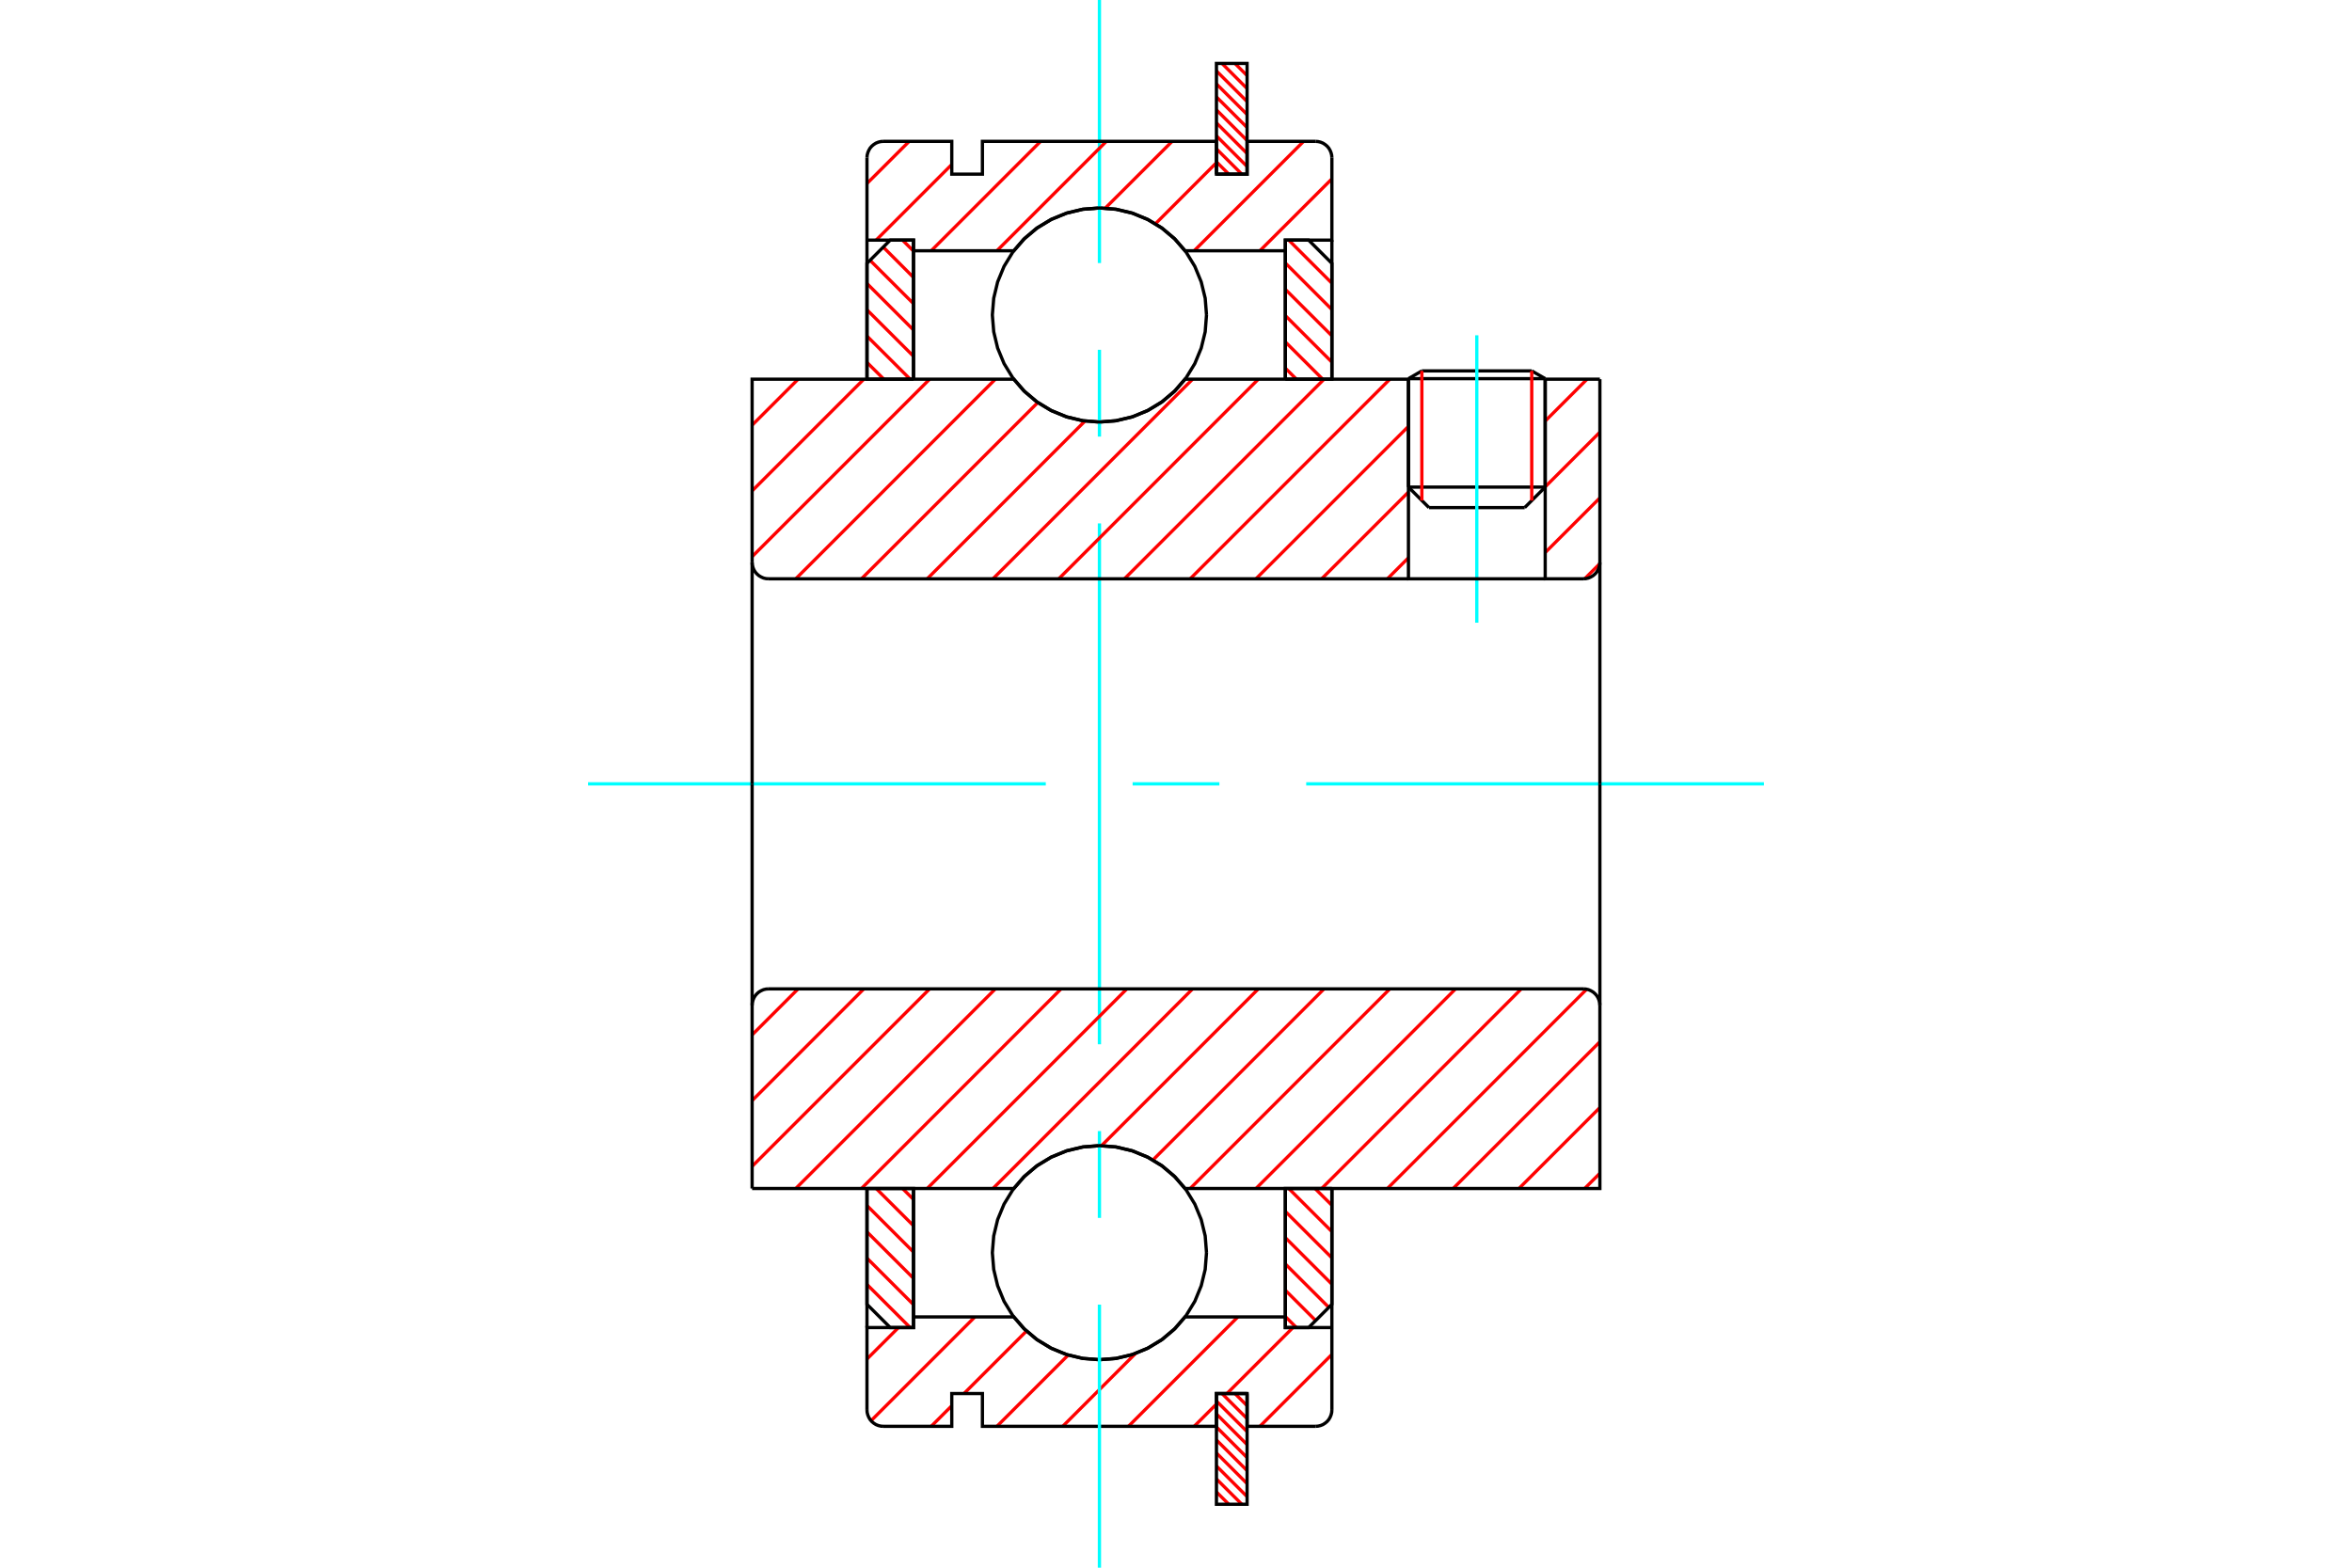 <?xml version="1.0" standalone="no"?>
<!DOCTYPE svg PUBLIC "-//W3C//DTD SVG 1.1//EN"
	"http://www.w3.org/Graphics/SVG/1.1/DTD/svg11.dtd">
<svg xmlns="http://www.w3.org/2000/svg" height="100%" width="100%" viewBox="0 0 36000 24000">
	<rect x="-1800" y="-1200" width="39600" height="26400" style="fill:#FFF"/>
	<g style="fill:none; fill-rule:evenodd" transform="matrix(1 0 0 1 0 0)">
		<g style="fill:none; stroke:#000; stroke-width:50; shape-rendering:geometricPrecision">
			<line x1="23651" y1="5797" x2="21558" y2="5797"/>
			<line x1="21763" y1="5678" x2="23445" y2="5678"/>
			<line x1="21558" y1="7457" x2="23651" y2="7457"/>
			<line x1="23337" y1="7771" x2="21872" y2="7771"/>
			<line x1="21763" y1="5678" x2="21558" y2="5797"/>
			<line x1="23651" y1="5797" x2="23445" y2="5678"/>
			<line x1="23337" y1="7771" x2="23651" y2="7457"/>
			<line x1="21558" y1="7457" x2="21872" y2="7771"/>
			<line x1="21558" y1="5797" x2="21558" y2="7457"/>
			<line x1="23651" y1="7457" x2="23651" y2="5797"/>
		</g>
		<g style="fill:none; stroke:#0FF; stroke-width:50; shape-rendering:geometricPrecision">
			<line x1="22604" y1="9533" x2="22604" y2="5133"/>
		</g>
		<g style="fill:none; stroke:#F00; stroke-width:50; shape-rendering:geometricPrecision">
			<line x1="23445" y1="5678" x2="23445" y2="7663"/>
			<line x1="21763" y1="7663" x2="21763" y2="5678"/>
			<line x1="18902" y1="21334" x2="19088" y2="21520"/>
			<line x1="18704" y1="21334" x2="19088" y2="21718"/>
			<line x1="18619" y1="21449" x2="19088" y2="21917"/>
			<line x1="18619" y1="21647" x2="19088" y2="22116"/>
			<line x1="18619" y1="21846" x2="19088" y2="22315"/>
			<line x1="18619" y1="22045" x2="19088" y2="22514"/>
			<line x1="18619" y1="22244" x2="19088" y2="22713"/>
			<line x1="18619" y1="22443" x2="19088" y2="22912"/>
			<line x1="18619" y1="22642" x2="19007" y2="23029"/>
			<line x1="18619" y1="22841" x2="18808" y2="23029"/>
		</g>
		<g style="fill:none; stroke:#000; stroke-width:50; shape-rendering:geometricPrecision">
			<polyline points="19088,21334 19088,23029 18971,23029 18737,23029 18619,23029 18619,21334 19088,21334"/>
		</g>
		<g style="fill:none; stroke:#0FF; stroke-width:50; shape-rendering:geometricPrecision">
			<line x1="9001" y1="12000" x2="16007" y2="12000"/>
			<line x1="17336" y1="12000" x2="18664" y2="12000"/>
			<line x1="19993" y1="12000" x2="26999" y2="12000"/>
		</g>
		<g style="fill:none; stroke:#F00; stroke-width:50; shape-rendering:geometricPrecision">
			<line x1="18902" y1="971" x2="19088" y2="1157"/>
			<line x1="18704" y1="971" x2="19088" y2="1356"/>
			<line x1="18619" y1="1086" x2="19088" y2="1555"/>
			<line x1="18619" y1="1285" x2="19088" y2="1753"/>
			<line x1="18619" y1="1484" x2="19088" y2="1952"/>
			<line x1="18619" y1="1682" x2="19088" y2="2151"/>
			<line x1="18619" y1="1881" x2="19088" y2="2350"/>
			<line x1="18619" y1="2080" x2="19088" y2="2549"/>
			<line x1="18619" y1="2279" x2="19007" y2="2666"/>
			<line x1="18619" y1="2478" x2="18808" y2="2666"/>
		</g>
		<g style="fill:none; stroke:#000; stroke-width:50; shape-rendering:geometricPrecision">
			<polyline points="18619,2666 18619,971 18737,971 18971,971 19088,971 19088,2666 18619,2666"/>
		</g>
		<g style="fill:none; stroke:#F00; stroke-width:50; shape-rendering:geometricPrecision">
			<line x1="13270" y1="19664" x2="13931" y2="20324"/>
			<line x1="13270" y1="19261" x2="13982" y2="19973"/>
			<line x1="13270" y1="18859" x2="13982" y2="19570"/>
			<line x1="13270" y1="18456" x2="13982" y2="19168"/>
			<line x1="13411" y1="18195" x2="13982" y2="18765"/>
			<line x1="13814" y1="18195" x2="13982" y2="18363"/>
		</g>
		<g style="fill:none; stroke:#000; stroke-width:50; shape-rendering:geometricPrecision">
			<polyline points="13270,18195 13270,19968 13626,20324 13982,20324 13982,18195 13270,18195"/>
		</g>
		<g style="fill:none; stroke:#F00; stroke-width:50; shape-rendering:geometricPrecision">
			<line x1="13270" y1="5548" x2="13528" y2="5805"/>
			<line x1="13270" y1="5145" x2="13931" y2="5805"/>
			<line x1="13270" y1="4743" x2="13982" y2="5454"/>
			<line x1="13270" y1="4340" x2="13982" y2="5052"/>
			<line x1="13317" y1="3985" x2="13982" y2="4649"/>
			<line x1="13519" y1="3783" x2="13982" y2="4247"/>
			<line x1="13814" y1="3676" x2="13982" y2="3844"/>
		</g>
		<g style="fill:none; stroke:#000; stroke-width:50; shape-rendering:geometricPrecision">
			<polyline points="13982,5805 13982,3676 13626,3676 13270,4032 13270,5805 13982,5805"/>
		</g>
		<g style="fill:none; stroke:#F00; stroke-width:50; shape-rendering:geometricPrecision">
			<line x1="20128" y1="18195" x2="20386" y2="18452"/>
			<line x1="19726" y1="18195" x2="20386" y2="18855"/>
			<line x1="19674" y1="18546" x2="20386" y2="19257"/>
			<line x1="19674" y1="18948" x2="20386" y2="19660"/>
			<line x1="19674" y1="19351" x2="20339" y2="20015"/>
			<line x1="19674" y1="19753" x2="20138" y2="20217"/>
			<line x1="19674" y1="20156" x2="19843" y2="20324"/>
		</g>
		<g style="fill:none; stroke:#000; stroke-width:50; shape-rendering:geometricPrecision">
			<polyline points="20386,18195 20386,19968 20030,20324 19674,20324 19674,18195 20386,18195"/>
		</g>
		<g style="fill:none; stroke:#F00; stroke-width:50; shape-rendering:geometricPrecision">
			<line x1="19726" y1="3676" x2="20386" y2="4336"/>
			<line x1="19674" y1="4027" x2="20386" y2="4739"/>
			<line x1="19674" y1="4430" x2="20386" y2="5141"/>
			<line x1="19674" y1="4832" x2="20386" y2="5544"/>
			<line x1="19674" y1="5235" x2="20245" y2="5805"/>
			<line x1="19674" y1="5637" x2="19843" y2="5805"/>
		</g>
		<g style="fill:none; stroke:#000; stroke-width:50; shape-rendering:geometricPrecision">
			<polyline points="19674,5805 19674,3676 20030,3676 20386,4032 20386,5805 19674,5805"/>
			<polyline points="18467,4822 18447,4566 18386,4316 18288,4078 18154,3859 17987,3663 17791,3496 17572,3362 17334,3264 17084,3204 16828,3184 16572,3204 16322,3264 16084,3362 15865,3496 15669,3663 15502,3859 15368,4078 15270,4316 15210,4566 15189,4822 15210,5079 15270,5329 15368,5566 15502,5785 15669,5981 15865,6148 16084,6282 16322,6381 16572,6441 16828,6461 17084,6441 17334,6381 17572,6282 17791,6148 17987,5981 18154,5785 18288,5566 18386,5329 18447,5079 18467,4822"/>
			<polyline points="18467,19178 18447,18921 18386,18671 18288,18434 18154,18215 17987,18019 17791,17852 17572,17718 17334,17619 17084,17559 16828,17539 16572,17559 16322,17619 16084,17718 15865,17852 15669,18019 15502,18215 15368,18434 15270,18671 15210,18921 15189,19178 15210,19434 15270,19684 15368,19922 15502,20141 15669,20337 15865,20504 16084,20638 16322,20736 16572,20796 16828,20816 17084,20796 17334,20736 17572,20638 17791,20504 17987,20337 18154,20141 18288,19922 18386,19684 18447,19434 18467,19178"/>
		</g>
		<g style="fill:none; stroke:#F00; stroke-width:50; shape-rendering:geometricPrecision">
			<line x1="20386" y1="20735" x2="19284" y2="21836"/>
			<line x1="19790" y1="20324" x2="18780" y2="21334"/>
			<line x1="18619" y1="21495" x2="18278" y2="21836"/>
			<line x1="18947" y1="20161" x2="17272" y2="21836"/>
			<line x1="17382" y1="20719" x2="16266" y2="21836"/>
			<line x1="16350" y1="20745" x2="15259" y2="21836"/>
			<line x1="15712" y1="20377" x2="14755" y2="21334"/>
			<line x1="14568" y1="21521" x2="14253" y2="21836"/>
			<line x1="14922" y1="20161" x2="13333" y2="21750"/>
			<line x1="13752" y1="20324" x2="13270" y2="20806"/>
		</g>
		<g style="fill:none; stroke:#000; stroke-width:50; shape-rendering:geometricPrecision">
			<polyline points="20386,18195 20386,20324 20386,21585"/>
			<polyline points="20135,21836 20174,21833 20212,21824 20249,21809 20282,21788 20312,21763 20338,21733 20358,21699 20373,21663 20383,21624 20386,21585"/>
			<polyline points="20135,21836 19088,21836 19088,21334 18619,21334 18619,21836 15037,21836 15037,21334 14568,21334 14568,21836 13521,21836"/>
			<polyline points="13270,21585 13273,21624 13283,21663 13298,21699 13318,21733 13344,21763 13374,21788 13407,21809 13444,21824 13482,21833 13521,21836"/>
			<polyline points="13270,21585 13270,20324 13982,20324 13982,20161 13982,18195"/>
			<polyline points="13982,20161 15517,20161 15684,20351 15878,20513 16095,20643 16330,20739 16576,20797 16828,20816 17080,20797 17327,20739 17561,20643 17778,20513 17972,20351 18139,20161 19674,20161 19674,18195"/>
			<polyline points="19674,20161 19674,20324 20386,20324"/>
			<line x1="13270" y1="20324" x2="13270" y2="18195"/>
		</g>
		<g style="fill:none; stroke:#0FF; stroke-width:50; shape-rendering:geometricPrecision">
			<line x1="16828" y1="24000" x2="16828" y2="19973"/>
			<line x1="16828" y1="18645" x2="16828" y2="17316"/>
			<line x1="16828" y1="15987" x2="16828" y2="8013"/>
			<line x1="16828" y1="6684" x2="16828" y2="5355"/>
			<line x1="16828" y1="4027" x2="16828" y2="0"/>
		</g>
		<g style="fill:none; stroke:#F00; stroke-width:50; shape-rendering:geometricPrecision">
			<line x1="20386" y1="2738" x2="19284" y2="3839"/>
			<line x1="19953" y1="2164" x2="18278" y2="3839"/>
			<line x1="18619" y1="2491" x2="17685" y2="3426"/>
			<line x1="17941" y1="2164" x2="16918" y2="3186"/>
			<line x1="16934" y1="2164" x2="15259" y2="3839"/>
			<line x1="15928" y1="2164" x2="14253" y2="3839"/>
			<line x1="14568" y1="2518" x2="13410" y2="3676"/>
			<line x1="13916" y1="2164" x2="13270" y2="2809"/>
		</g>
		<g style="fill:none; stroke:#000; stroke-width:50; shape-rendering:geometricPrecision">
			<polyline points="13270,5805 13270,3676 13270,2415"/>
			<polyline points="13521,2164 13482,2167 13444,2176 13407,2191 13374,2212 13344,2237 13318,2267 13298,2301 13283,2337 13273,2376 13270,2415"/>
			<polyline points="13521,2164 14568,2164 14568,2666 15037,2666 15037,2164 18619,2164 18619,2666 19088,2666 19088,2164 20135,2164"/>
			<polyline points="20386,2415 20383,2376 20373,2337 20358,2301 20338,2267 20312,2237 20282,2212 20249,2191 20212,2176 20174,2167 20135,2164"/>
			<polyline points="20386,2415 20386,3676 19674,3676 19674,3839 19674,5805"/>
			<polyline points="19674,3839 18139,3839 17972,3649 17778,3487 17561,3357 17327,3261 17080,3203 16828,3184 16576,3203 16330,3261 16095,3357 15878,3487 15684,3649 15517,3839 13982,3839 13982,5805"/>
			<polyline points="13982,3839 13982,3676 13270,3676"/>
			<line x1="20386" y1="3676" x2="20386" y2="5805"/>
		</g>
		<g style="fill:none; stroke:#F00; stroke-width:50; shape-rendering:geometricPrecision">
			<line x1="24488" y1="17962" x2="24255" y2="18195"/>
			<line x1="24488" y1="16956" x2="23249" y2="18195"/>
			<line x1="24488" y1="15949" x2="22242" y2="18195"/>
			<line x1="24286" y1="15144" x2="21236" y2="18195"/>
			<line x1="23285" y1="15139" x2="20230" y2="18195"/>
			<line x1="22279" y1="15139" x2="19224" y2="18195"/>
			<line x1="21273" y1="15139" x2="18217" y2="18195"/>
			<line x1="20266" y1="15139" x2="17646" y2="17759"/>
			<line x1="19260" y1="15139" x2="16859" y2="17540"/>
			<line x1="18254" y1="15139" x2="15198" y2="18195"/>
			<line x1="17248" y1="15139" x2="14192" y2="18195"/>
			<line x1="16241" y1="15139" x2="13186" y2="18195"/>
			<line x1="15235" y1="15139" x2="12180" y2="18195"/>
			<line x1="14229" y1="15139" x2="11512" y2="17856"/>
			<line x1="13222" y1="15139" x2="11512" y2="16849"/>
			<line x1="12216" y1="15139" x2="11512" y2="15843"/>
		</g>
		<g style="fill:none; stroke:#000; stroke-width:50; shape-rendering:geometricPrecision">
			<line x1="11512" y1="12000" x2="11512" y2="18195"/>
			<polyline points="11764,15139 11724,15142 11686,15151 11650,15167 11616,15187 11586,15213 11560,15243 11540,15276 11525,15313 11515,15351 11512,15390"/>
			<line x1="11764" y1="15139" x2="24236" y2="15139"/>
			<polyline points="24488,15390 24485,15351 24475,15313 24460,15276 24440,15243 24414,15213 24384,15187 24350,15167 24314,15151 24276,15142 24236,15139"/>
			<polyline points="24488,15390 24488,18195 23776,18195 18139,18195 17972,18005 17778,17842 17561,17712 17327,17617 17080,17559 16828,17539 16576,17559 16330,17617 16095,17712 15878,17842 15684,18005 15517,18195 12224,18195 11512,18195"/>
			<line x1="24488" y1="12000" x2="24488" y2="15390"/>
		</g>
		<g style="fill:none; stroke:#F00; stroke-width:50; shape-rendering:geometricPrecision">
			<line x1="24487" y1="8629" x2="24256" y2="8860"/>
			<line x1="24488" y1="7622" x2="23651" y2="8459"/>
			<line x1="24488" y1="6616" x2="23651" y2="7453"/>
			<line x1="24292" y1="5805" x2="23651" y2="6446"/>
			<line x1="21558" y1="8539" x2="21236" y2="8861"/>
			<line x1="21558" y1="7533" x2="20230" y2="8861"/>
			<line x1="21558" y1="6527" x2="19224" y2="8861"/>
			<line x1="21273" y1="5805" x2="18217" y2="8861"/>
			<line x1="20266" y1="5805" x2="17211" y2="8861"/>
			<line x1="19260" y1="5805" x2="16205" y2="8861"/>
			<line x1="18254" y1="5805" x2="15198" y2="8861"/>
			<line x1="16608" y1="6445" x2="14192" y2="8861"/>
			<line x1="15885" y1="6162" x2="13186" y2="8861"/>
			<line x1="15235" y1="5805" x2="12180" y2="8861"/>
			<line x1="14229" y1="5805" x2="11512" y2="8522"/>
			<line x1="13222" y1="5805" x2="11512" y2="7515"/>
			<line x1="12216" y1="5805" x2="11512" y2="6509"/>
		</g>
		<g style="fill:none; stroke:#000; stroke-width:50; shape-rendering:geometricPrecision">
			<line x1="24488" y1="12000" x2="24488" y2="5805"/>
			<polyline points="24236,8861 24276,8858 24314,8849 24350,8833 24384,8813 24414,8787 24440,8757 24460,8724 24475,8687 24485,8649 24488,8610"/>
			<polyline points="24236,8861 23651,8861 23651,5805"/>
			<polyline points="23651,8861 21558,8861 21558,5805"/>
			<line x1="21558" y1="8861" x2="11764" y2="8861"/>
			<polyline points="11512,8610 11515,8649 11525,8687 11540,8724 11560,8757 11586,8787 11616,8813 11650,8833 11686,8849 11724,8858 11764,8861"/>
			<polyline points="11512,8610 11512,5805 12224,5805 15517,5805 15684,5995 15878,6158 16095,6288 16330,6383 16576,6441 16828,6461 17080,6441 17327,6383 17561,6288 17778,6158 17972,5995 18139,5805 21558,5805"/>
			<line x1="23651" y1="5805" x2="24488" y2="5805"/>
			<line x1="11512" y1="12000" x2="11512" y2="8610"/>
		</g>
	</g>
</svg>

